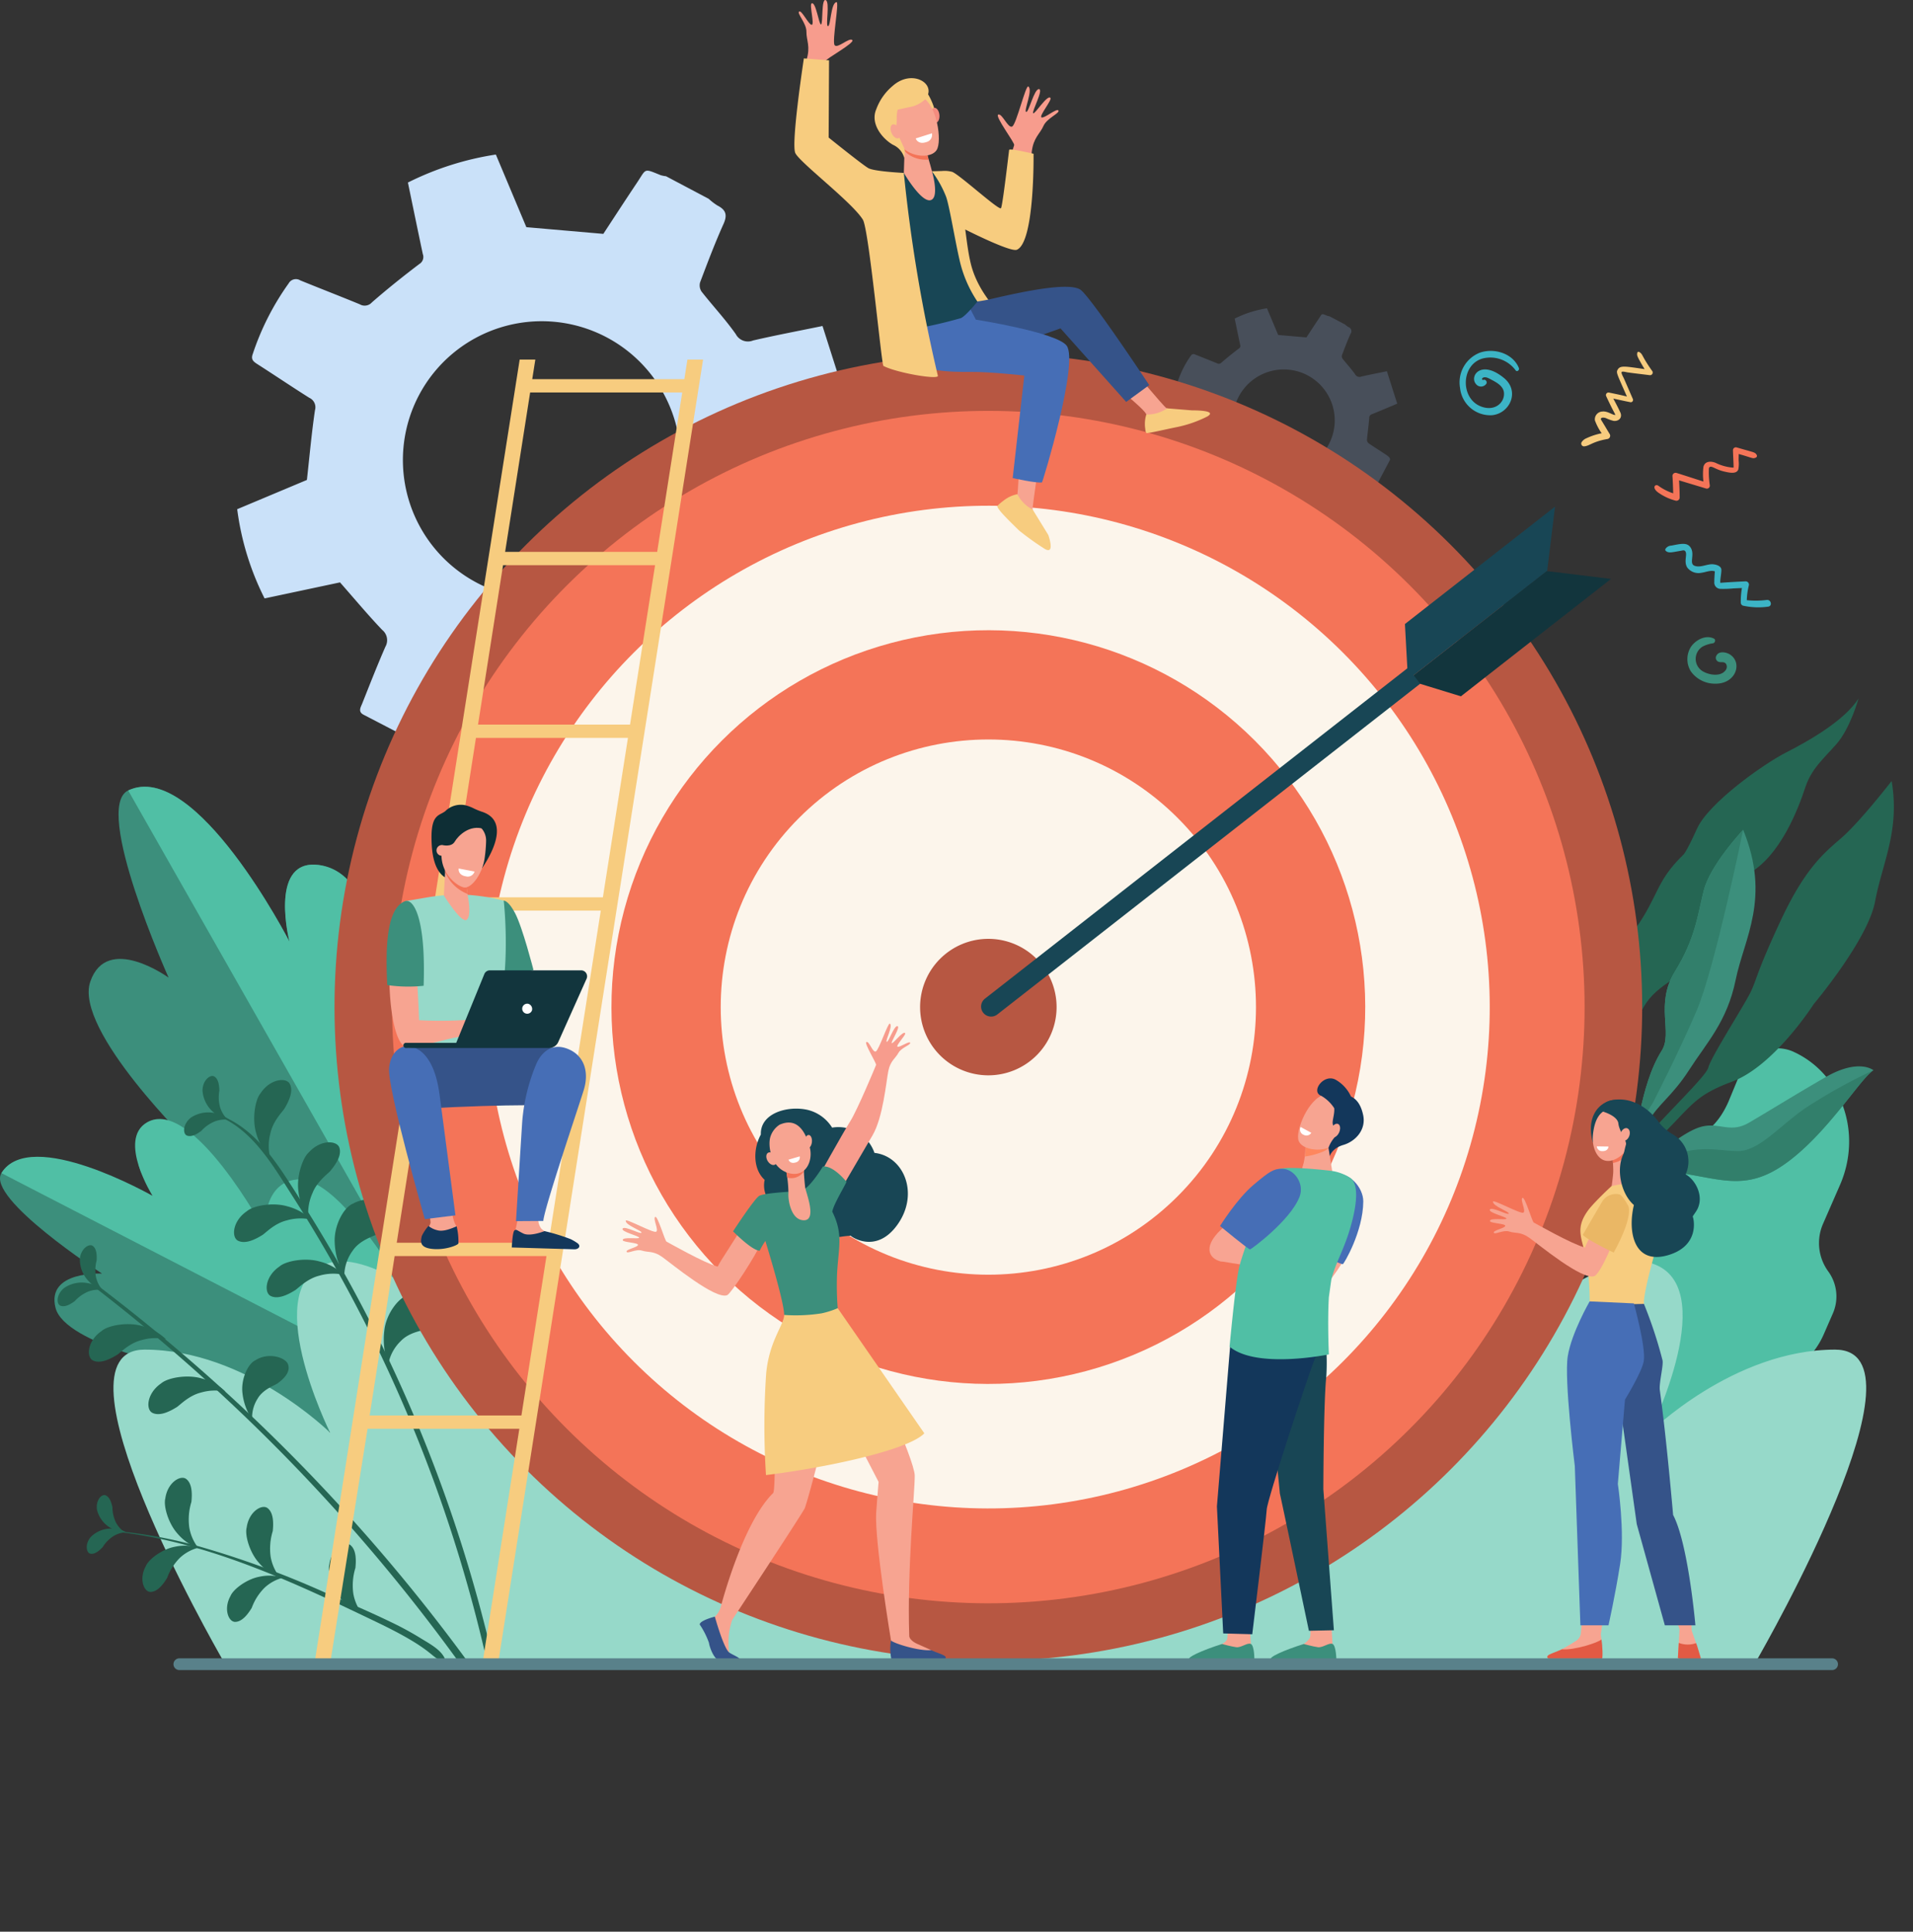 <svg xmlns="http://www.w3.org/2000/svg" width="371.347" height="374.998" viewBox="0 0 371.347 374.998">
  <rect x="0" y="0" width="371.347" height="374.998" fill="#333333" stroke="none"/>
  <g id="Group_166" data-name="Group 166" transform="translate(-2695.269 -142)">
    <path id="Path_206" data-name="Path 206" d="M3061.316,384.231c-2.752-1.831-5.569-3.565-8.283-5.449a2.393,2.393,0,0,1-.886-1.822c.33-3.814.879-7.61,1.182-11.426a2.024,2.024,0,0,1,1.4-2.117c3.741-1.492,7.442-3.084,11.155-4.643.6-.253,1.2-.527,2.234-.986l-5.455-17.127c-4.788.984-9.155,1.808-13.481,2.81a2.655,2.655,0,0,1-3.352-1.228c-2.029-2.881-4.459-5.477-6.642-8.255a2.17,2.17,0,0,1-.293-1.79c1.446-3.821,2.889-7.652,4.564-11.375.8-1.787.391-2.743-1.211-3.561a11.157,11.157,0,0,1-1.672-1.286l-8.294-4.388a5.666,5.666,0,0,1-1.037-.208c-3.371-1.352-2.723-1.329-4.613,1.49-2.3,3.434-4.548,6.907-6.518,9.907l-14.941-1.3-5.921-14.1a57.406,57.406,0,0,0-17.072,5.434c.977,4.708,1.918,9.3,2.892,13.886a1.588,1.588,0,0,1-.676,1.932c-3.146,2.386-6.236,4.857-9.21,7.452a1.868,1.868,0,0,1-2.34.372c-3.835-1.582-7.706-3.075-11.547-4.642a1.609,1.609,0,0,0-2.269.579,51.2,51.2,0,0,0-6.992,13.778c-.343.969.125,1.385.858,1.855,3.393,2.173,6.734,4.429,10.142,6.578a2.018,2.018,0,0,1,1.1,2.421c-.646,4.37-1.037,8.777-1.565,13.524l-13.532,5.681a53.5,53.5,0,0,0,5.318,17.319L2969,390.435c2.846,3.236,5.413,6.313,8.17,9.21a2.567,2.567,0,0,1,.635,3.29c-1.587,3.637-3.032,7.336-4.5,11.024-.29.729-.863,1.579.276,2.171q6.949,3.61,13.9,7.222c.985.511,1.6.177,2.19-.752,2.187-3.454,4.526-6.814,6.653-10.3.821-1.346,1.713-1.4,3.106-1.226a93.982,93.982,0,0,0,10.367.867,2.257,2.257,0,0,1,2.553,1.732c1.646,4.251,3.46,8.438,5.172,12.561,3.7-.026,13.745-3.249,17.359-5.528-.981-4.53-1.925-9.122-3-13.684a1.946,1.946,0,0,1,.937-2.328c2.806-2.238,5.454-4.674,8.238-6.942a2.37,2.37,0,0,1,1.962-.389c3.423,1.314,6.8,2.747,10.178,4.18,1.888.8,2.647,1.132,3.366.642l7.787-14.718C3064.364,386.27,3063.542,385.712,3061.316,384.231Zm-29.339-4.946a26.949,26.949,0,0,1-36.423,11.217h0a26.948,26.948,0,0,1-11.217-36.423h0a26.948,26.948,0,0,1,36.422-11.217h0a26.949,26.949,0,0,1,11.218,36.423Z" transform="translate(-207.729 -135.375)" fill="#cae1f9"/>
    <path id="Path_207" data-name="Path 207" d="M3990.492,500.078c-1.01-.672-2.044-1.309-3.041-2a.879.879,0,0,1-.325-.669c.121-1.4.322-2.794.434-4.194a.743.743,0,0,1,.513-.777c1.373-.547,2.732-1.132,4.1-1.7.221-.093.439-.193.82-.362l-2-6.287c-1.758.361-3.361.664-4.949,1.031a.974.974,0,0,1-1.23-.451c-.745-1.058-1.637-2.011-2.438-3.03a.8.8,0,0,1-.108-.657c.531-1.4,1.061-2.809,1.676-4.176a.846.846,0,0,0-.445-1.307,4.083,4.083,0,0,1-.614-.472l-3.045-1.611a2.077,2.077,0,0,1-.381-.076c-1.237-.5-1-.488-1.693.547-.845,1.261-1.669,2.535-2.393,3.637l-5.484-.476-2.174-5.177a21.074,21.074,0,0,0-6.267,1.995c.359,1.728.7,3.414,1.062,5.1a.583.583,0,0,1-.248.709c-1.155.876-2.289,1.783-3.381,2.735a.686.686,0,0,1-.859.137c-1.408-.581-2.829-1.129-4.239-1.7a.591.591,0,0,0-.833.213,18.8,18.8,0,0,0-2.567,5.058c-.126.356.046.508.315.681,1.246.8,2.472,1.626,3.723,2.415a.74.74,0,0,1,.4.889c-.237,1.6-.381,3.222-.574,4.965l-4.967,2.085a19.641,19.641,0,0,0,1.952,6.358l5.376-1.143c1.045,1.188,1.987,2.317,3,3.381a.943.943,0,0,1,.233,1.208c-.583,1.335-1.113,2.693-1.651,4.047-.106.268-.317.58.1.8q2.551,1.325,5.1,2.651c.362.188.588.065.8-.276.8-1.268,1.661-2.5,2.442-3.782.3-.494.629-.515,1.14-.45a34.463,34.463,0,0,0,3.806.318.828.828,0,0,1,.937.636c.6,1.561,1.27,3.1,1.9,4.611a18.831,18.831,0,0,0,6.372-2.029c-.36-1.663-.707-3.349-1.1-5.023a.714.714,0,0,1,.344-.855c1.03-.822,2-1.716,3.024-2.548a.869.869,0,0,1,.72-.143c1.257.482,2.5,1.008,3.737,1.534.693.294.971.415,1.235.236l2.859-5.4C3991.611,500.826,3991.309,500.621,3990.492,500.078Zm-10.77-1.816a9.892,9.892,0,0,1-13.37,4.118h0a9.892,9.892,0,0,1-4.118-13.37h0a9.893,9.893,0,0,1,13.37-4.118h0a9.892,9.892,0,0,1,4.117,13.37Z" transform="translate(-1026.503 -270.021)" fill="#9bc1f9" opacity="0.2"/>
    <g id="Group_146" data-name="Group 146" transform="translate(2712.483 294.726)">
      <g id="Group_145" data-name="Group 145" transform="translate(0 0)">
        <path id="Path_208" data-name="Path 208" d="M2866.692,1106.386S2815,1080.9,2806.107,1067.6s4.179-14.047,4.179-14.047-23.069-22.436-19.823-31.881,15.2-.783,15.2-.783-14.833-33.02-7.839-36.339c13.027-6.183,31.3,29.344,31.3,29.344s-3.927-15.433,5.043-14.932c13.529.756,12.97,35.668,12.97,35.668s1.528-13.386,9.682-9.037C2871.446,1033.4,2866.692,1106.386,2866.692,1106.386Z" transform="translate(-2790.15 -983.831)" fill="#3c8f7c"/>
      </g>
      <path id="Path_209" data-name="Path 209" d="M2894.365,1020.2c-6.367-3.533-12.709,6.794-12.709,6.794s.642-27.268-12.887-28.024c-8.97-.5-5.043,14.932-5.043,14.932s-18.275-35.527-31.3-29.344l68.932,121.265C2901.843,1097.349,2906.978,1027.195,2894.365,1020.2Z" transform="translate(-2824.754 -983.83)" fill="#50bfa5"/>
    </g>
    <g id="Group_148" data-name="Group 148" transform="translate(2695.269 359.234)">
      <g id="Group_147" data-name="Group 147" transform="translate(0 3.976)">
        <path id="Path_210" data-name="Path 210" d="M2787.688,1415.7s-42.279,5.251-53.226.571-3.1-10.459-3.1-10.459-23.505-4.62-25.319-11.83,9.03-6.635,9.03-6.635-22.539-14.6-19.525-19.508c5.613-9.15,31.448,5.583,31.448,5.583s-8.721-8.03-2.922-11.363c8.746-5.025,22.583,16.977,22.583,16.977s-.86-5.423,5.993-6.024C2764.944,1371.935,2787.688,1415.7,2787.688,1415.7Z" transform="translate(-2695.269 -1361.315)" fill="#3c8f7c"/>
      </g>
      <path id="Path_211" data-name="Path 211" d="M2754.178,1351.136c-6.853.6-6.271,9.965-6.271,9.965s-14.087-26.081-22.833-21.056c-5.8,3.332,1.062,14.277,1.062,14.277s-23.725-13.568-29.338-4.419l92.27,47.627C2785.931,1392.05,2765.663,1350.128,2754.178,1351.136Z" transform="translate(-2696.521 -1339.402)" fill="#50bfa5"/>
    </g>
    <path id="Path_212" data-name="Path 212" d="M4432.666,1273.879l2.271-5.488a7.752,7.752,0,0,1,10.071-4.305h0c9.576,4.18,13.738,15.814,9.3,25.986l-3.246,7.437a9.337,9.337,0,0,0,.991,9.369,8.247,8.247,0,0,1,.818,8.253l-1.711,3.921a15.591,15.591,0,0,1-9.734,8.685,9.46,9.46,0,0,0-5.877,5.311l-2.423,5.551c-2.679,6.137-9.535,9.068-15.312,6.546l-3.3-1.439c-5.777-2.522-8.289-9.542-5.609-15.679h0c4.332-7.338,3.986-12.815,2.451-16.53a22.222,22.222,0,0,1,.211-17.341l.342-.784a22.066,22.066,0,0,1,13.481-12.2C4428.008,1280.337,4430.735,1278.3,4432.666,1273.879Z" transform="translate(-1401.867 -918.028)" fill="#50bfa5"/>
    <path id="Path_213" data-name="Path 213" d="M2980.578,1569.076c-6.137-7.956-39.789-50.583-61.73-57.686-24.221-7.841-1.393,23.3-1.393,23.3s-42.966-46.983-58.733-42.747c-14.453,3.882,0,33,0,33s-16.279-16.126-36.02-16.126c-19.212,0,13.422,57.192,15.183,60.254Z" transform="translate(-99.372 -1104.814)" fill="#96d9c9"/>
    <g id="Group_149" data-name="Group 149" transform="translate(2992.432 277.602)">
      <path id="Path_214" data-name="Path 214" d="M4451.723,977.69s-6.195,8-9.842,11.135-7.123,6.142-11.773,16.125-4.516,11.127-5.751,13.7-7.723,12.641-8.213,14.649-11.084,11.632-14.362,16.527-8.658,11.724-9.363,15.674l.957-.019a43.122,43.122,0,0,1,11.258-16.67c8.4-7.74,7.912-9.685,16.126-12.755S4436.6,1021,4436.6,1021s10.535-12.494,11.912-19.942S4453.36,987.411,4451.723,977.69Z" transform="translate(-4381.683 -961.68)" fill="#256653"/>
      <path id="Path_215" data-name="Path 215" d="M4438.161,889.443s-1.607,5.826-4.317,8.878-4.837,4.795-6.061,8.495-4.681,13.168-11.078,16.7-10.386,17.626-15.416,21-6.276,6.353-7.252,13.922-.834,18.406-9.787,30.427l-.546-3.635s6.738-10.035,7.226-16.715-.769-17.237,1.605-21.608-2.2-6.4,2.323-12.79,3.914-9.123,9.262-14.318c0,0,.469-.192,2.7-5.119s12.761-12.463,17.35-14.8S4435.494,893.64,4438.161,889.443Z" transform="translate(-4374.549 -889.443)" fill="#256653"/>
      <path id="Path_216" data-name="Path 216" d="M4415.274,1029.92s-6.423,6.8-7.666,11.844-1.652,9.293-5.588,15.684-.342,11.847-2.562,15.365-3.377,8.026-4.135,11.472-8.706,13.586-10.852,19.157-1.119,5.83-1.119,5.83,2.647-7.4,4.452-9.629,7.53-10.035,9.177-13.187,4.5-4.758,7.843-9.966,7.34-9.321,8.994-17.431S4420.693,1043.2,4415.274,1029.92Z" transform="translate(-4374.06 -1004.434)" fill="#3c8f7c"/>
      <path id="Path_217" data-name="Path 217" d="M4404.858,1311.936s4.464-9.484,13.729-8.38,14.157,4.124,22.234-1.685,14.476-16.52,16.978-18.038c0,0-2.823-2.4-9.312,1.349s-11.114,6.654-14.875,8.838-5.828-.291-9.53.865c-3.1.968-7.712,4.78-9.832,6.846a11.255,11.255,0,0,1-2.292,1.73c-.76.432-1.67.967-2.27,1.377-1.2.82-5.537,6.971-5.537,6.971Z" transform="translate(-4391.287 -1211.665)" fill="#3c8f7c"/>
      <path id="Path_218" data-name="Path 218" d="M4344.037,1178.973s6.022-11.467,5.279-17.937-6.391-12.443-5.25-16.133,7.786-12.836,6.047-21.2c0,0-2.894,6.427-4.552,7.621s-12.053,5.146-12.315,13.5,8.043,12.248,9.649,15.1,4.513,3.523,4.168,5.089a61.921,61.921,0,0,1-3.367,12.758Z" transform="translate(-4333.24 -1081.203)" fill="#3c8f7c"/>
      <path id="Path_219" data-name="Path 219" d="M4390.241,1094.844l7.468-11.844s5.038-9.751,8.57-18.039,9-35.041,9-35.041-6.423,6.8-7.666,11.844-1.652,9.293-5.588,15.684-.342,11.847-2.562,15.365-3.376,8.026-4.135,11.472-8.706,13.586-10.853,19.157c-1.176,3.052-1.4,4.508-1.36,5.2C4383.568,1103.441,4390.241,1094.844,4390.241,1094.844Z" transform="translate(-4374.063 -1004.434)" fill="#327f6b"/>
      <path id="Path_220" data-name="Path 220" d="M4431.281,1302.928c-4.175-.131-7.68-1.233-13.236,1.192a40.691,40.691,0,0,0-9.218,5.541s-3.014,3.31-4.36,5.111c-.2.277-.315.443-.315.443l.706.127s4.464-9.484,13.729-8.38,14.157,4.124,22.234-1.685,14.476-16.519,16.978-18.038a104.9,104.9,0,0,0-13.3,7.4C4439.222,1298.337,4435.456,1303.059,4431.281,1302.928Z" transform="translate(-4391.287 -1215.07)" fill="#327f6b"/>
      <path id="Path_221" data-name="Path 221" d="M4345.561,1131.324c-1.658,1.194-12.053,5.146-12.315,13.5s8.043,12.248,9.649,15.1,4.513,3.523,4.168,5.089a61.942,61.942,0,0,1-3.367,12.758l.149.528a73.559,73.559,0,0,0,3.211-7.736c1.3-4.027,1.032-5.882.485-9.517s-7.174-12.319-8.4-16.361,6.178-8.6,8.183-11.163,2.79-9.813,2.79-9.813S4347.219,1130.13,4345.561,1131.324Z" transform="translate(-4333.24 -1081.203)" fill="#327f6b"/>
    </g>
    <path id="Path_222" data-name="Path 222" d="M3788.562,1569.076c6.137-7.956,39.788-50.583,61.73-57.686,24.22-7.841,1.393,23.3,1.393,23.3s42.966-46.983,58.733-42.747c14.453,3.882,0,33,0,33s16.278-16.126,36.019-16.126c19.213,0-13.422,57.192-15.183,60.254Z" transform="translate(-894.946 -1104.814)" fill="#96d9c9"/>
    <g id="Group_153" data-name="Group 153" transform="translate(2706.457 350.878)">
      <g id="Group_150" data-name="Group 150" transform="translate(6.885 40.313)">
        <path id="Path_223" data-name="Path 223" d="M2867.188,1588.376a353.818,353.818,0,0,0-71.824-72.774c-.283-.214-.665.279-.38.5a353.441,353.441,0,0,1,70.713,72.675Z" transform="translate(-2794.882 -1515.549)" fill="#256653"/>
      </g>
      <path id="Path_224" data-name="Path 224" d="M2859.609,1620.886c.656-.465,2.354-2.229,4.621-2.782a9.634,9.634,0,0,1,4.768-.18,10.394,10.394,0,0,0-4.667-2.576c-2.767-.808-6.568-.129-7.811.968-2.82,1.908-3.046,5.15-1.648,5.751C2856.26,1622.707,2858.116,1621.824,2859.609,1620.886Z" transform="translate(-2836.418 -1556.639)" fill="#256653"/>
      <path id="Path_225" data-name="Path 225" d="M2795.947,1564.8c.656-.465,2.354-2.229,4.621-2.782a9.627,9.627,0,0,1,4.767-.179,10.394,10.394,0,0,0-4.667-2.576c-2.767-.808-6.568-.129-7.811.968-2.82,1.908-3.045,5.15-1.648,5.751C2792.6,1566.621,2794.453,1565.738,2795.947,1564.8Z" transform="translate(-2784.306 -1510.729)" fill="#256653"/>
      <path id="Path_226" data-name="Path 226" d="M2961.214,1598.385c-.615.383-2.8,1.153-3.8,2.9a6.785,6.785,0,0,0-1.068,4.066,11.245,11.245,0,0,1-1.878-5.081c-.35-2.724,1.07-5.752,2.465-6.392,2.545-1.685,6.03-.585,6.412.868C2963.764,1596.206,2962.485,1597.464,2961.214,1598.385Z" transform="translate(-2918.584 -1538.658)" fill="#256653"/>
      <g id="Group_152" data-name="Group 152" transform="translate(24.552)">
        <g id="Group_151" data-name="Group 151" transform="translate(6.176 7.397)">
          <path id="Path_227" data-name="Path 227" d="M2941.2,1350.082a283.119,283.119,0,0,1,37.692,90.23l1.2-.323a284.934,284.934,0,0,0-37.547-89.469c-4.073-6.365-8.471-13.916-16.1-16.4-.147-.048-.2.176-.062.229C2933.352,1336.975,2937.387,1344.13,2941.2,1350.082Z" transform="translate(-2926.305 -1334.115)" fill="#256653"/>
        </g>
        <path id="Path_228" data-name="Path 228" d="M2973.134,1303.3c-.452.664-2.182,2.4-2.69,4.675a9.626,9.626,0,0,0-.085,4.77,10.393,10.393,0,0,1-2.668-4.616c-.862-2.75-.258-6.564.814-7.828,1.853-2.857,5.089-3.146,5.717-1.761C2974.889,1299.914,2974.043,1301.786,2973.134,1303.3Z" transform="translate(-2953.671 -1296.937)" fill="#256653"/>
        <path id="Path_229" data-name="Path 229" d="M2951.247,1436.714c.656-.465,2.355-2.229,4.622-2.782a9.628,9.628,0,0,1,4.767-.18,10.389,10.389,0,0,0-4.667-2.576c-2.766-.808-6.568-.129-7.811.968-2.82,1.908-3.045,5.15-1.648,5.751C2947.9,1438.535,2949.754,1437.653,2951.247,1436.714Z" transform="translate(-2935.983 -1405.881)" fill="#256653"/>
        <path id="Path_230" data-name="Path 230" d="M2986.181,1495.836c.656-.465,2.354-2.229,4.622-2.782a9.627,9.627,0,0,1,4.767-.179,10.389,10.389,0,0,0-4.667-2.577c-2.767-.808-6.568-.129-7.811.968-2.82,1.908-3.045,5.15-1.648,5.751C2982.833,1497.657,2984.688,1496.774,2986.181,1495.836Z" transform="translate(-2964.58 -1454.276)" fill="#256653"/>
        <path id="Path_231" data-name="Path 231" d="M3020.356,1369.958c-.551.585-2.532,2.024-3.393,4.193a9.63,9.63,0,0,0-.837,4.7,10.4,10.4,0,0,1-1.906-4.979c-.418-2.851.78-6.523,2.038-7.6,2.28-2.529,5.521-2.305,5.924-.838C3022.622,1366.893,3021.491,1368.608,3020.356,1369.958Z" transform="translate(-2992.024 -1351.46)" fill="#256653"/>
        <path id="Path_232" data-name="Path 232" d="M3061.752,1432.172c-.785.416-3.524,1.17-4.9,3.221a8.319,8.319,0,0,0-1.655,4.882,13.788,13.788,0,0,1-1.862-6.376c-.194-3.362,1.8-6.945,3.562-7.608,3.258-1.843,7.427-.2,7.77,1.611C3065.059,1429.725,3063.386,1431.154,3061.752,1432.172Z" transform="translate(-3024.101 -1401.51)" fill="#256653"/>
        <path id="Path_233" data-name="Path 233" d="M3114.374,1532.422c-.844.278-3.671.561-5.375,2.35a8.322,8.322,0,0,0-2.452,4.535,13.786,13.786,0,0,1-.763-6.6c.374-3.347,2.945-6.543,4.791-6.9,3.522-1.268,7.355,1.053,7.388,2.895C3118.044,1530.566,3116.156,1531.693,3114.374,1532.422Z" transform="translate(-3066.913 -1483.337)" fill="#256653"/>
        <path id="Path_234" data-name="Path 234" d="M2895.587,1335.974a7.4,7.4,0,0,1,2.612-1.848,5.717,5.717,0,0,1,2.812-.315,6.167,6.167,0,0,0-2.874-1.32,6.044,6.044,0,0,0-4.578.914c-1.584,1.252-1.577,3.18-.723,3.474C2893.686,1337.2,2894.744,1336.594,2895.587,1335.974Z" transform="translate(-2892.263 -1325.299)" fill="#256653"/>
        <path id="Path_235" data-name="Path 235" d="M2915.156,1296.189a7.41,7.41,0,0,0,.131,3.2,5.71,5.71,0,0,0,1.468,2.42,6.166,6.166,0,0,1-2.8-1.471,6.045,6.045,0,0,1-2.071-4.184c.025-2.02,1.556-3.189,2.31-2.694C2914.965,1293.936,2915.134,1295.143,2915.156,1296.189Z" transform="translate(-2908.313 -1293.344)" fill="#256653"/>
      </g>
      <path id="Path_236" data-name="Path 236" d="M2760.257,1518.049a7.411,7.411,0,0,1,2.612-1.848,5.711,5.711,0,0,1,2.812-.315,6.161,6.161,0,0,0-2.874-1.32,6.045,6.045,0,0,0-4.578.914c-1.584,1.252-1.576,3.18-.723,3.474C2758.356,1519.273,2759.415,1518.669,2760.257,1518.049Z" transform="translate(-2756.934 -1474.342)" fill="#256653"/>
      <path id="Path_237" data-name="Path 237" d="M2783.785,1477.42a7.405,7.405,0,0,0-.131,3.2,5.72,5.72,0,0,0,1.264,2.532,6.165,6.165,0,0,1-2.669-1.695,6.043,6.043,0,0,1-1.721-4.34c.19-2.011,1.813-3.052,2.523-2.5C2783.778,1475.159,2783.848,1476.376,2783.785,1477.42Z" transform="translate(-2776.215 -1441.61)" fill="#256653"/>
    </g>
    <g id="Group_154" data-name="Group 154" transform="translate(2717.738 439.214)">
      <path id="Path_238" data-name="Path 238" d="M2819.181,1780.4c17.926,1.965,34.621,9.878,50.692,17.594,10.838,5.2,10.291,6.685,12.5,7.46a.444.444,0,0,0,.542-.607c-.849-1.682-3.076-2.82-4.625-3.787a60.1,60.1,0,0,0-5.6-3.05c-4.091-1.986-8.288-3.774-12.458-5.585a180.656,180.656,0,0,0-26.065-9.5,91.6,91.6,0,0,0-14.972-2.67.073.073,0,0,0-.012.146Z" transform="translate(-2819.116 -1780.253)" fill="#256653"/>
    </g>
    <path id="Path_239" data-name="Path 239" d="M2876.824,1728.02a11.569,11.569,0,0,0-.41,4.98,8.926,8.926,0,0,0,1.81,4.032,9.627,9.627,0,0,1-4.057-2.816c-1.807-1.965-2.806-5.4-2.406-6.882.426-3.125,3.024-4.645,4.1-3.732C2876.96,1724.492,2876.99,1726.395,2876.824,1728.02Z" transform="translate(-144.4 -1294.45)" fill="#256653"/>
    <path id="Path_240" data-name="Path 240" d="M2963.87,1759.187a11.563,11.563,0,0,0-.41,4.98,8.928,8.928,0,0,0,1.81,4.032,9.629,9.629,0,0,1-4.057-2.816c-1.808-1.965-2.807-5.4-2.406-6.882.426-3.125,3.024-4.645,4.1-3.732C2964.005,1755.658,2964.035,1757.561,2963.87,1759.187Z" transform="translate(-215.654 -1319.962)" fill="#256653"/>
    <path id="Path_241" data-name="Path 241" d="M3052.314,1798.61a11.569,11.569,0,0,0-.41,4.98,8.926,8.926,0,0,0,1.81,4.032,9.632,9.632,0,0,1-4.057-2.816c-1.808-1.965-2.807-5.4-2.406-6.882.425-3.125,3.024-4.645,4.1-3.731C3052.45,1795.082,3052.48,1796.985,3052.314,1798.61Z" transform="translate(-288.053 -1352.234)" fill="#256653"/>
    <path id="Path_242" data-name="Path 242" d="M2852.438,1802.151a10.691,10.691,0,0,1,2.477-3.9,8.241,8.241,0,0,1,3.584-1.961,8.9,8.9,0,0,0-4.562-.189c-2.429.439-5.082,2.413-5.615,3.729-1.431,2.541-.364,5.111.937,5.037C2850.568,1804.827,2851.652,1803.442,2852.438,1802.151Z" transform="translate(-124.728 -1353.827)" fill="#256653"/>
    <path id="Path_243" data-name="Path 243" d="M2942.978,1834.2a10.688,10.688,0,0,1,2.477-3.9,8.246,8.246,0,0,1,3.584-1.961,8.9,8.9,0,0,0-4.562-.189c-2.428.439-5.082,2.413-5.614,3.729-1.431,2.541-.364,5.11.937,5.037C2941.109,1836.874,2942.192,1835.489,2942.978,1834.2Z" transform="translate(-198.842 -1380.06)" fill="#256653"/>
    <path id="Path_244" data-name="Path 244" d="M2791.179,1781.216a6.857,6.857,0,0,1,2.07-2.121,5.294,5.294,0,0,1,2.51-.758,5.716,5.716,0,0,0-2.84-.721,5.6,5.6,0,0,0-4.018,1.6c-1.234,1.406-.9,3.161-.077,3.286C2789.651,1782.649,2790.515,1781.922,2791.179,1781.216Z" transform="translate(-75.979 -1338.876)" fill="#256653"/>
    <path id="Path_245" data-name="Path 245" d="M2801.864,1744.187a6.857,6.857,0,0,0,.655,2.891,5.291,5.291,0,0,0,1.742,1.959,5.718,5.718,0,0,1-2.8-.871,5.6,5.6,0,0,1-2.587-3.465c-.316-1.844.884-3.167,1.653-2.841C2801.312,1742.167,2801.668,1743.238,2801.864,1744.187Z" transform="translate(-84.768 -1309.57)" fill="#256653"/>
    <circle id="Ellipse_6" data-name="Ellipse 6" cx="126.92" cy="126.92" r="126.92" transform="translate(2707.633 337.507) rotate(-45)" fill="#b75742"/>
    <circle id="Ellipse_7" data-name="Ellipse 7" cx="115.74" cy="115.74" r="115.74" transform="translate(2723.443 337.507) rotate(-45)" fill="#f47458"/>
    <circle id="Ellipse_8" data-name="Ellipse 8" cx="97.327" cy="97.327" r="97.327" transform="translate(2749.483 337.507) rotate(-45)" fill="#fcf5eb"/>
    <circle id="Ellipse_9" data-name="Ellipse 9" cx="73.16" cy="73.16" r="73.16" transform="translate(2783.661 337.507) rotate(-45)" fill="#f47458"/>
    <circle id="Ellipse_10" data-name="Ellipse 10" cx="51.952" cy="51.952" r="51.952" transform="translate(2813.654 337.507) rotate(-45)" fill="#fcf5eb"/>
    <path id="Path_246" data-name="Path 246" d="M3706.252,1159.866A13.248,13.248,0,1,1,3693,1146.618,13.248,13.248,0,0,1,3706.252,1159.866Z" transform="translate(-805.88 -822.359)" fill="#b75742"/>
    <g id="Group_155" data-name="Group 155" transform="translate(2885.717 240.353)">
      <path id="Path_247" data-name="Path 247" d="M4194.751,715.519l-.47-8.607,29.137-22.79-1.524,12.462-28.554,22.334Z" transform="translate(-4112.006 -684.123)" fill="#184655"/>
      <path id="Path_248" data-name="Path 248" d="M4196.569,774.871l8.24,2.53,29.137-22.79-12.462-1.523-28.554,22.334Z" transform="translate(-4111.67 -740.576)" fill="#12353d"/>
      <path id="Path_249" data-name="Path 249" d="M3745.434,923.658h0a1.948,1.948,0,0,0,2.734.334l82.089-64.207-2.4-3.068-82.089,64.207A1.947,1.947,0,0,0,3745.434,923.658Z" transform="translate(-3745.021 -825.406)" fill="#184655"/>
    </g>
    <path id="Path_250" data-name="Path 250" d="M4422.429,1350.372c0,.823.308,1.49.686,1.49s.688-.667.688-1.49-.308-1.49-.687-1.49S4422.429,1349.549,4422.429,1350.372Z" transform="translate(-1413.816 -987.928)" fill="#f7a491"/>
    <path id="Path_251" data-name="Path 251" d="M4360.417,1864.59a42.419,42.419,0,0,0,.216-5.527h4.492c-.468,3.219-.833,5.725-.833,5.725l.111,1.018,0,3.005h-9.827a44.281,44.281,0,0,0,5-2.781A2.011,2.011,0,0,0,4360.417,1864.59Z" transform="translate(-1358.277 -1405.551)" fill="#f7a491"/>
    <path id="Path_252" data-name="Path 252" d="M4486.458,1868.479l-1.306-3.742h3.42c.178,2.4.245,4.023.245,4.023l.869,2.461.883,2.924s-2.908.75-4.434-.093l.169-2.911Z" transform="translate(-1465.16 -1410.196)" fill="#f7a491"/>
    <path id="Path_253" data-name="Path 253" d="M4387.781,1408.569c1.186-1.621,6.079-6.317,6.622-6.307,1.584.028,6.786.03,7.8.546l-.049,8.939c-.165.75-3.755,12.438-3.547,15l-.024.024a7.2,7.2,0,0,1-10.508-.506h0a58.974,58.974,0,0,0-.412-6.78C4387,1414.416,4384.835,1412.6,4387.781,1408.569Z" transform="translate(-1384.22 -1031.623)" fill="#f7cc7f"/>
    <path id="Path_254" data-name="Path 254" d="M4423.38,1369.184a26.233,26.233,0,0,0,.16,4.548c.3,1.251.691,1.345-1.852,1.725-1,.149-1.962.373-1.962.373s.261-1.836.3-2.611c.065-1.277-.294-5.219-.294-5.219Z" transform="translate(-1411.603 -1003.577)" fill="#f7a491"/>
    <path id="Path_255" data-name="Path 255" d="M4421.473,1370.825a4.559,4.559,0,0,1-1.462.519c-.087-1.557-.25-3.344-.25-3.344l3.48,1.129A4.561,4.561,0,0,1,4421.473,1370.825Z" transform="translate(-1411.632 -1003.577)" fill="#f47458"/>
    <path id="Path_256" data-name="Path 256" d="M4490.735,1899.97a4.87,4.87,0,0,0,3.368.047l.193.52.741,2.468s-2.945.731-4.471-.112Z" transform="translate(-1469.591 -1439.037)" fill="#e25a44"/>
    <path id="Path_257" data-name="Path 257" d="M4361.428,1899.956h-10.215c-.378-.034-.47-.343-.339-.533.27-.392,1.461-.679,2.8-1.3,2.35.248,7.281-1.375,7.651-1.92C4361.54,1897.291,4361.638,1899.91,4361.428,1899.956Z" transform="translate(-1355.196 -1435.95)" fill="#e25a44"/>
    <path id="Path_258" data-name="Path 258" d="M4413.572,1537.381l5.987,42.592,5.452,19.639h5.932s-1.377-15.822-4.328-21.427c0,0-1.289-15.019-2.578-24.2-.192-1.373.762-4.937.513-5.858a85,85,0,0,0-3.6-10.912Z" transform="translate(-1406.566 -1142.089)" fill="#355389"/>
    <path id="Path_259" data-name="Path 259" d="M4383.168,1553.623l-1.386,16.361s1.417,9.35.444,15.555-2.261,11.9-2.261,11.9h-5.452l-1.083-30.9s-2.1-16.788-1.37-21.341,4.255-10.644,4.255-10.644l8.577.392s2.326,8.334,1.933,11.131C4386.535,1548.154,4383.168,1553.623,4383.168,1553.623Z" transform="translate(-1372.461 -1139.915)" fill="#466eb6"/>
    <path id="Path_260" data-name="Path 260" d="M4424.047,1348.685c6.482-1.946,4.746-7.66,4.71-7.443.019-.176.63-.9.932-1.511,1.259-2.562-.4-5.648-2.3-6.715a6.058,6.058,0,0,0-2.366-7.686,9.534,9.534,0,0,1-3.018-2.674c-1.8-2.4-5.069-4.816-9-4.027-3.891,1,1.319,3.25.8,6.993-.261,1.9.49,1.626,1.663,3.151-1.688,2.966-.712,7.945,1.875,10.2C4416.07,1344.321,4417.432,1350.67,4424.047,1348.685Z" transform="translate(-1404.906 -963.039)" fill="#184655"/>
    <path id="Path_261" data-name="Path 261" d="M4407.72,1322.984c.766,3.158-3.379,5.451-6.661,5.535-2.133.054-3.113-.165-3.458-2.412-.56-3.646.943-5.868,3.047-6.788C4403.364,1318.132,4407.088,1320.379,4407.72,1322.984Z" transform="translate(-1393.396 -963.462)" fill="#184655"/>
    <path id="Path_262" data-name="Path 262" d="M4404.5,1328.634a4.311,4.311,0,0,1,2.212,1.942c.77,1.457.387,6.122-2.813,7.661s-4.67-1.955-4.438-4.533S4400.615,1327.753,4404.5,1328.634Z" transform="translate(-1394.991 -971.236)" fill="#f7a491"/>
    <path id="Path_263" data-name="Path 263" d="M4406.078,1368.707l-2.271-.035a1,1,0,0,0,1.037.924C4406.061,1369.65,4406.078,1368.707,4406.078,1368.707Z" transform="translate(-1398.573 -1004.128)" fill="#fff"/>
    <path id="Path_264" data-name="Path 264" d="M4416.559,1331.605c.474-2.411.289-4.238-1.424-5.121s-3.177-1.757-4.709-.171l-.347.2s2.892.8,3.053,2.336,1.7,3.362,1.463,4.117-.51,2.259-.51,2.259l.633-.521A4.26,4.26,0,0,0,4416.559,1331.605Z" transform="translate(-1403.706 -968.734)" fill="#184655"/>
    <path id="Path_265" data-name="Path 265" d="M4428.891,1350.064c-.238.666-.058,1.334.4,1.493s1.029-.252,1.269-.918.058-1.334-.4-1.493S4429.131,1349.4,4428.891,1350.064Z" transform="translate(-1419.02 -988.115)" fill="#f7a491"/>
    <path id="Path_266" data-name="Path 266" d="M3042.655,734.337h29.463l-7.031,44.734h3.039l39.659-252.3h-3.039l-.6,3.8h-29.524l.6-3.8h-3.04l-39.7,252.3h3.039Zm50.545-134.12-4.864,30.944h-29.494l4.854-30.944Zm-29.1-2.586,4.855-30.944h29.513l-4.864,30.944Zm23.827,36.116-4.865,30.944h-29.484l4.854-30.944Zm-5.271,33.53-4.864,30.944h-29.474l4.855-30.944Zm21.082-134.12-4.864,30.944h-29.514l4.854-30.944Zm-60.68,198.594,4.854-30.944h29.473l-4.864,30.944Z" transform="translate(-276.036 -314.964)" fill="#f7cc7f"/>
    <g id="Group_157" data-name="Group 157" transform="translate(2849.469 142)">
      <path id="Path_267" data-name="Path 267" d="M3766.046,245.9c-.032.113-.277.89-.653,2.046l3.941.795c.042-.645.081-1.183.127-1.574.325-2.733,1.608-3.475,2.27-4.993s3.225-2.48,2.908-3-2.7,1.57-3.278,1.347,2.043-3.36,1.729-3.778c-.58-.77-3.067,3.289-3.359,2.954s2.072-4.62,1.125-4.673-2,4.636-2.492,4.43,1.376-4.322.424-4.936c-.509-.328-2.314,7.324-3.12,7.765s-1.939-2.575-2.708-2.319S3766.179,245.425,3766.046,245.9Z" transform="translate(-3723.376 -217.726)" fill="#f79c8d"/>
      <path id="Path_268" data-name="Path 268" d="M3555.01,153.905c-.018.116-.115.925-.249,2.133l-3.917-.9c.228-.6.414-1.111.533-1.487.832-2.624-.032-3.829-.008-5.485s-1.914-3.59-1.414-3.928,1.816,2.546,2.431,2.579-.475-3.9-.016-4.154c.845-.462,1.437,4.261,1.841,4.076s.019-5.063.9-4.721-.095,5.046.443,5.063.529-4.505,1.65-4.672c.6-.089-.912,7.627-.361,8.361s2.829-1.546,3.424-1S3555.083,153.419,3555.01,153.905Z" transform="translate(-3549.028 -142)" fill="#f79c8d"/>
      <path id="Path_269" data-name="Path 269" d="M3711.893,302.8s-4.695-1.124-4.74-.747c-.986,8.258-1.429,11.245-1.6,11.331-.569.292-8.111-6.6-9.456-7.071a5.613,5.613,0,0,0-2.014-.167c-1.6.047-1.915.053-1.915.053l-.059,0,.008,1.5c1.8,1.622,5.928,26.183,6.276,26.167.388-.018,8.543,2.034,8.4,1.347-.023-.112-5.528-4.617-7.09-11.119-.524-2.182-.783-4.533-1.067-6.59,1.812.909,8.889,4.391,10.01,3.931C3712.139,320.009,3711.893,302.8,3711.893,302.8Z" transform="translate(-3665.464 -272.949)" fill="#f7cc7f"/>
      <path id="Path_270" data-name="Path 270" d="M3878.549,534.923s7.587,5.943,7.841,7c.365,1.518,7.312-.478,5.637-.786-.385-.071-1.619-.384-1.72-.438-.542-.29-7.294-8.425-7.294-8.425Z" transform="translate(-3818.076 -461.467)" fill="#f7a491"/>
      <path id="Path_271" data-name="Path 271" d="M3929.429,579.346l-4.844-.394a6.866,6.866,0,0,1-4.046,1.2,6.2,6.2,0,0,0-.223,2.636c.035.245.076.986.323.969.9-.061,3.28-.654,6-1.2a23.418,23.418,0,0,0,5.76-2.035C3934.5,579.263,3929.429,579.346,3929.429,579.346Z" transform="translate(-3852.221 -499.679)" fill="#f7cc7f"/>
      <path id="Path_272" data-name="Path 272" d="M3682.5,451.743a33.163,33.163,0,0,0,11.7-.5c7.11-1.663,14.973-3.2,17.276-1.862,1.854,1.078,13.434,18.575,13.434,18.575l-4.472,3.263-12.75-14.277s-16.266,6-19.92,5.337C3679.452,460.76,3679.334,454.115,3682.5,451.743Z" transform="translate(-3656.026 -393.195)" fill="#355389"/>
      <path id="Path_273" data-name="Path 273" d="M3784.412,611.6s-.338,9.177-.548,10.731,3.894,6.208,3.37,4.586c-.121-.373-.431-1.607-.432-1.722,0-.615,1.521-11.084,1.521-11.084Z" transform="translate(-3740.563 -526.402)" fill="#f7a491"/>
      <path id="Path_274" data-name="Path 274" d="M3772.265,678.734l-3.03-4.926a6.866,6.866,0,0,1-2.978-2.99,6.2,6.2,0,0,0-2.426,1.056c-.2.147-1.556,1.14-1.462,1.368.348.843,2.2,2.648,4.217,4.619a54.373,54.373,0,0,0,4.976,3.566C3773.675,682.685,3772.265,678.734,3772.265,678.734Z" transform="translate(-3722.971 -574.879)" fill="#f7cc7f"/>
      <path id="Path_275" data-name="Path 275" d="M3693.688,451.163c-1.943-2.591-17.623-5.052-17.623-5.052l-4.372-8.4-9.668,5.962s.966,7.693,1.692,9.749c.967,2.739,7.464,2.879,11.433,2.838,3.651-.038,10.321.707,10.321.707l-2.256,19.9s4.434,1.009,5.68.846C3689.036,477.692,3696.105,454.386,3693.688,451.163Z" transform="translate(-3640.834 -384.06)" fill="#466eb6"/>
      <path id="Path_276" data-name="Path 276" d="M3666.185,325.35l-5.455.3s-.125.038-.163.045c-.444.082-.041,15.978.356,21.916a39.678,39.678,0,0,0,1.2,8.431,88.85,88.85,0,0,0,9.668-2.195c.942-.366,3.223-3.217,3.223-3.217a23.913,23.913,0,0,1-3.5-8.22c-.905-3.924-2.021-10.88-2.66-12.332A20.731,20.731,0,0,0,3666.185,325.35Z" transform="translate(-3639.482 -292.086)" fill="#184655"/>
      <path id="Path_277" data-name="Path 277" d="M3662.5,297.118l-.155,4.816s3.531,6.084,5.344,5.237c1.521-.712.171-5.34.171-5.34s-.263-1.061-.629-2.28a8.82,8.82,0,0,1-.452-2.452C3666.816,295.453,3662.5,297.118,3662.5,297.118Z" transform="translate(-3641.095 -268.366)" fill="#f7a491"/>
      <path id="Path_278" data-name="Path 278" d="M3667.408,297.1c.038-1.646-4.279.019-4.279.019l-.015.471a2.43,2.43,0,0,0,.482.548,5.943,5.943,0,0,0,4.2,1.21A8.289,8.289,0,0,1,3667.408,297.1Z" transform="translate(-3641.726 -268.366)" fill="#f47458"/>
      <g id="Group_156" data-name="Group 156" transform="translate(15.569 15.175)">
        <path id="Path_279" data-name="Path 279" d="M3667.546,239.935a12.57,12.57,0,0,1,1.934,5,11.839,11.839,0,0,1-.35,3.84l-5.774-6.9Z" transform="translate(-3657.493 -237.342)" fill="#f7cc7f"/>
        <path id="Path_280" data-name="Path 280" d="M3692.754,258.74c.082.8-.229,1.486-.694,1.533s-.907-.562-.989-1.362.229-1.486.694-1.533S3692.673,257.94,3692.754,258.74Z" transform="translate(-3680.169 -251.619)" fill="#f48c7f"/>
        <path id="Path_281" data-name="Path 281" d="M3652.843,246.311c-.132-.028-.12,6.617,1.806,8.18s5.278,1.7,6.257.126c1.083-1.742.053-8.744-2.812-10.231S3652.843,246.311,3652.843,246.311Z" transform="translate(-3648.848 -240.679)" fill="#f7a491"/>
        <path id="Path_282" data-name="Path 282" d="M3634.544,227.156a10.678,10.678,0,0,0-3.177,4.523c-1.223,2.818,1.2,5.738,3.239,6.9a3.92,3.92,0,0,1,2.2,2.563l.084-.865a2.152,2.152,0,0,0-.026-.8,3.684,3.684,0,0,0-.289-.7c-.173-.37-.729-1.639-.947-1.974-.573-.883-.686-1.074-.4-1.913.217-.646-.035-2.071.3-3.135l2.74-.591a5.732,5.732,0,0,0,2.58-1.411C3643.336,226.886,3638.422,223.689,3634.544,227.156Z" transform="translate(-3631.037 -225.645)" fill="#f7cc7f"/>
        <path id="Path_283" data-name="Path 283" d="M3649.845,276.05c.338.729.268,1.479-.156,1.676s-1.041-.236-1.378-.965-.267-1.479.156-1.676S3649.508,275.321,3649.845,276.05Z" transform="translate(-3645.002 -266.077)" fill="#f7a491"/>
      </g>
      <path id="Path_284" data-name="Path 284" d="M3566.471,226.733s-5.408-.252-6.8-.883c-.846-.383-7.795-5.982-7.795-5.982l.078-14.992-4.887-.372s-2.534,16.571-1.656,18.385c.906,1.873,11.078,9.584,13.112,12.931,1.172,1.928,3.616,28.146,3.986,28.382,2.632,1.37,10.759,2.738,10.567,1.907A301.388,301.388,0,0,1,3566.471,226.733Z" transform="translate(-3545.222 -193.164)" fill="#f7cc7f"/>
      <path id="Path_285" data-name="Path 285" d="M3675.061,285.646l3.148-1a1.444,1.444,0,0,1-1.065,1.7C3675.472,286.93,3675.061,285.646,3675.061,285.646Z" transform="translate(-3651.506 -258.768)" fill="#fff"/>
    </g>
    <path id="Path_286" data-name="Path 286" d="M4392.314,535.348a.648.648,0,0,0,.4-.941c-.333-.542-.657-1.09-.984-1.636-.721-1.206-.787-1.231-.729-1.368.14-.328.758-.178.981-.1a7.63,7.63,0,0,0,1.471.531c1.024.13,1.768-.652,1.313-1.643-.417-.908-.889-1.8-1.364-2.681,1.1.225,2.189.481,3.288.689a.443.443,0,0,0,.5-.634l-1.724-3.963c-.088-.2-.61-1.1-.43-1.27.162-.154.915.055,1.087.08.954.139,1.292.174,4.406.555a.518.518,0,0,0,.46-.77c-2.175-3.038-1.795-3.315-2.57-3.741a.245.245,0,0,0-.365.2c-.07.457-.054.571.766,2.02q.318.562.663,1.107c-3.772-.534-4.71-.759-5.221.088-.354.588-.183.747,1.785,5.24-1.138-.3-2.287-.52-3.44-.767a.5.5,0,0,0-.571.723c1.509,3.242,1.68,3.266,1.735,3.587,0,.009.2.054-.1.028-.5-.045-1.424-.774-2.383-.663a1.519,1.519,0,0,0-1.457,1.708,10.694,10.694,0,0,0,1.313,2.509,13.064,13.064,0,0,0-2.94.962,2.033,2.033,0,0,0-.951.771.541.541,0,0,0,.447.813C4388.827,536.72,4389.312,535.854,4392.314,535.348Z" transform="translate(-1384.965 -308.129)" fill="#f7cc7f"/>
    <path id="Path_287" data-name="Path 287" d="M4476.25,628.02a16.206,16.206,0,0,1-.183-2.859c0-.188-.028-.539.162-.657.458-.284,1.144.5,2.9.888.764.167,2.328.579,2.664-.447a5.812,5.812,0,0,0,.058-1.735c0-.414.014-.828.02-1.242,2.858.806,2.695.974,3.343.691a.364.364,0,0,0,.155-.489c-.371-.587-.3-.42-3.889-1.473a.565.565,0,0,0-.729.5c0,.56.15,3.1.119,3.413-.029-.02-.166.006-.2,0a9.282,9.282,0,0,1-3.279-.92c-.887-.366-2.092-.373-2.37.762a11.274,11.274,0,0,0,0,2.866c-1.74-.557-3.477-1.126-5.219-1.671a.62.62,0,0,0-.8.555c.078,1.135.116,2.269.146,3.405a10.491,10.491,0,0,1-2.866-1.464c-.646-.466-1.468.439.242,1.5a10.155,10.155,0,0,0,3.073,1.375.624.624,0,0,0,.806-.556c0-1.125-.044-2.252-.114-3.376,1.739.533,3.486,1.048,5.226,1.582A.575.575,0,0,0,4476.25,628.02Z" transform="translate(-1449.083 -391.834)" fill="#f47458"/>
    <path id="Path_288" data-name="Path 288" d="M4491.715,735.345a.622.622,0,0,0,.554.626,13.7,13.7,0,0,0,4.785.163c.835-.142.537-1.385-.279-1.3a16.656,16.656,0,0,1-3.893.046,13.269,13.269,0,0,1,.39-2.839.64.64,0,0,0-.558-.816c-1.031.028-4.934.255-4.968.3a.2.2,0,0,0,0-.1c-.076-.416.229-1.826.2-2.47-.036-.723-1-.986-1.579-1.042-1.181-.114-2.491.739-3.642.28-1.106-.441.138-2.177-.754-3.533-.687-1.046-1.87-.731-3.736-.371a1.4,1.4,0,0,0-1.135.63.318.318,0,0,0,.036.371c.562.522,1.235.287,2.941,0,.217-.036.584-.165.777,0,.644.535-.3,2,.463,3.243a2.75,2.75,0,0,0,2.792,1.021c.791-.1,1.767-.556,2.569-.27-.044.687-.106,1.38-.1,2.065a1.206,1.206,0,0,0,1.146,1.332,20.085,20.085,0,0,0,2.533-.084c.56-.026,1.12-.049,1.68-.08A15.008,15.008,0,0,0,4491.715,735.345Z" transform="translate(-1458.529 -476.367)" fill="#3cb4c5"/>
    <path id="Path_289" data-name="Path 289" d="M4265.707,522.753c-4.463-3.66-6.737-.367-5.453,1.153a1.241,1.241,0,0,0,2.021-.033c.226-.337-.107-.9-.528-.764-.348.109-.43-.286-.061-.439.5-.206,1.1.159,1.53.386,1,.529,2.3,1.2,2.475,2.456.253,1.871-1.649,3.85-4.468,2.759-4.066-1.573-3.873-8.226.44-9.331a6.106,6.106,0,0,1,6.307,2.325c.281.377.784-.065.632-.443-1.15-2.865-4.808-3.957-7.581-2.986a6.2,6.2,0,0,0-3.837,6.893,5.9,5.9,0,0,0,6.216,5.244C4266.876,529.619,4268.828,525.312,4265.707,522.753Z" transform="translate(-1278.488 -307.369)" fill="#3cb4c5"/>
    <path id="Path_290" data-name="Path 290" d="M4509.083,827.247c-.729-.509-2.23-.822-2.72.169a.824.824,0,0,0,.436,1.2c.524.172,1.013-.11,1.417.375a1.1,1.1,0,0,1-.179,1.385c-.965,1.136-3.023.788-4.177.157a2.8,2.8,0,0,1-.176-4.878,6.285,6.285,0,0,1,2.035-.641c.386-.09.572-.7.164-.907-1.569-.792-3.5.225-4.434,1.559a4.476,4.476,0,0,0-.032,4.823,5.756,5.756,0,0,0,4.883,2.368C4510.111,832.82,4511.442,828.9,4509.083,827.247Z" transform="translate(-1477.91 -558.134)" fill="#3c8f7c"/>
    <g id="Group_160" data-name="Group 160" transform="translate(2926.058 351.348)">
      <g id="Group_159" data-name="Group 159" transform="translate(0)">
        <path id="Path_291" data-name="Path 291" d="M4108.214,1482.872a3.18,3.18,0,0,1-.333.806,30.642,30.642,0,0,1-3.18,4.232l-1.72-3.874s.28-1.216.766-2.955C4105.409,1481.514,4106.991,1481.766,4108.214,1482.872Z" transform="translate(-4078.382 -1447.492)" fill="#f8a492"/>
        <path id="Path_292" data-name="Path 292" d="M4077.489,1411.321s9.59,4.13,9.9,4.051c.2-.051,3.933-6.3,3.973-12.178.018-2.714-2.8-5.98-5.946-5.334-1.583.325-1.559.766-3.9,4.17S4077.489,1411.321,4077.489,1411.321Z" transform="translate(-4057.514 -1379.301)" fill="#466eb6"/>
        <path id="Path_293" data-name="Path 293" d="M4006.971,1880.536s.228,3.766.229,3.774a20.538,20.538,0,0,1,.413,2.094c0,1.633-7.754-1.386-6.016-2.11.157-.066.981-.561,1.033-1.117.08-.856.282-2.589.282-2.589Z" transform="translate(-3995.182 -1774.477)" fill="#f7a491"/>
        <path id="Path_294" data-name="Path 294" d="M3973.819,1900.864s1.821.5,2.753.624,2.162-.927,2.822-.643c.726.313.7,3.127.7,3.127s-9.763.8-12.509-.028C3966.495,1903.616,3970.1,1902.027,3973.819,1900.864Z" transform="translate(-3967.385 -1791.062)" fill="#3c8f7c"/>
        <path id="Path_295" data-name="Path 295" d="M4094.406,1880.536s.227,3.766.229,3.774a20.667,20.667,0,0,1,.413,2.094c0,1.633-7.754-1.386-6.017-2.11.157-.066,1.226-.931,1.278-1.487.08-.856.037-2.219.037-2.219Z" transform="translate(-4066.753 -1774.477)" fill="#f7a491"/>
        <path id="Path_296" data-name="Path 296" d="M4061.276,1900.864s1.821.5,2.753.624,2.162-.927,2.821-.643c.726.313.755,3.127.755,3.127s-9.807.934-12.566-.028C4053.969,1903.571,4057.555,1902.027,4061.276,1900.864Z" transform="translate(-4038.98 -1791.062)" fill="#3c8f7c"/>
        <g id="Group_158" data-name="Group 158" transform="translate(21.184)">
          <path id="Path_297" data-name="Path 297" d="M4091.857,1362.893l.879,5.56s-3.35,2.69-5.3,2.123c-1.638-.476-.515-2.618-.515-2.618a13.931,13.931,0,0,0,.605-4.524C4087.256,1361.878,4091.857,1362.893,4091.857,1362.893Z" transform="translate(-4086.109 -1350.479)" fill="#f7a491"/>
          <path id="Path_298" data-name="Path 298" d="M4095.249,1364.577a13.684,13.684,0,0,1-3.791,1.068,7.38,7.38,0,0,0,.089-2.209c-.124-.718.79-.888,1.81-.863,1.334.114,2.524.323,2.524.323l.168,1.068A2.768,2.768,0,0,1,4095.249,1364.577Z" transform="translate(-4090.132 -1350.481)" fill="#fe875e"/>
          <path id="Path_299" data-name="Path 299" d="M4094.127,1315.527c.138,0-1.324,6.212-3.587,7.28s-5.639.512-6.272-1.161c-.7-1.85,1.855-8.187,5.038-8.992S4094.127,1315.527,4094.127,1315.527Z" transform="translate(-4084.151 -1309.526)" fill="#f7a491"/>
          <path id="Path_300" data-name="Path 300" d="M4108.3,1296.229a7.13,7.13,0,0,1,2.917,3.222c.848.4,1.875,1.274,2.368,3.62.605,2.885-1.549,5.109-3.833,5.779s-2.637,2.18-2.637,2.18l-.259-1.626a6.437,6.437,0,0,1,1.271-2.125c.765-.709-.361-1.742-.46-2.584-.077-.649.4-1.908.3-2.973a7.345,7.345,0,0,0-2.521-2.4C4103.312,1298.512,4105.98,1294.891,4108.3,1296.229Z" transform="translate(-4100.942 -1295.935)" fill="#13375b"/>
          <path id="Path_301" data-name="Path 301" d="M4118.669,1345.486c-.3.717-.175,1.43.27,1.591s1.045-.29,1.341-1.007.175-1.43-.27-1.591S4118.965,1344.769,4118.669,1345.486Z" transform="translate(-4112.274 -1335.646)" fill="#f7a491"/>
        </g>
        <path id="Path_302" data-name="Path 302" d="M4013.49,1476.585l-13.173-2.148s1.5-3.773,2.034-3.773,9.961,4.115,9.961,4.115l.75,1.505Z" transform="translate(-3994.343 -1438.964)" fill="#f8a492"/>
        <path id="Path_303" data-name="Path 303" d="M4064.214,1550.371a43.377,43.377,0,0,1,.779,11.171c-.536,4.817-.578,21.93-.578,21.93l2.044,27.38-4.849.106s-5.75-27.367-5.643-26.664-1.928-19.269-1.928-19.269l6.855-15.255Z" transform="translate(-4038.318 -1503.718)" fill="#184655"/>
        <path id="Path_304" data-name="Path 304" d="M4016.533,1541.92s.857,5.721-.214,8.23-9.187,27.127-9.294,29.134-2.806,24.193-2.806,24.193l-5.639-.158-1.22-24.666,2.554-31,2.48-7.838Z" transform="translate(-3991.923 -1495.568)" fill="#13375b"/>
        <path id="Path_305" data-name="Path 305" d="M4094.433,1386.891a5.063,5.063,0,0,1-2.687.807,8.938,8.938,0,0,1-3.13-1.3l.255-.864s3.355-.489,3.439-.436S4094.433,1386.891,4094.433,1386.891Z" transform="translate(-4066.621 -1368.917)" fill="#f7a491"/>
        <path id="Path_306" data-name="Path 306" d="M3998.374,1448.6s-4.983,4.7-7.232,3.9-3.18-3.547,2.308-7.562C3998.362,1441.346,3998.374,1448.6,3998.374,1448.6Z" transform="translate(-3985.382 -1417.089)" fill="#f8a492"/>
        <path id="Path_307" data-name="Path 307" d="M4012.653,1411.71c.74-4.027,6.105-16.559,6.534-18.868.208-1.122,3.1-1.147,5.858-1,2.912.155,5.8.523,5.8.523a8.859,8.859,0,0,1,3.712,1.486c1.134,1.063,1.435,4-.2,9.58-1.287,4.4-2.882,6.821-3.671,10.029-.16,1.076-.3,2.137-.479,3.378-.29,4.8,0,11.132,0,11.132s-14.031,2.91-19.28-1.505C4010.94,1426.463,4011.9,1415.836,4012.653,1411.71Z" transform="translate(-4003.038 -1374.39)" fill="#50bfa5"/>
        <path id="Path_308" data-name="Path 308" d="M4000.667,1403.777s5.505,4.544,5.827,4.544c.207,0,7.857-5.627,9.623-10.25.976-2.556-1.071-5.415-3.41-5.406-1.622.006-2.342.424-5.555,3.134S4000.667,1403.777,4000.667,1403.777Z" transform="translate(-3994.629 -1375.116)" fill="#466eb6"/>
      </g>
      <path id="Path_309" data-name="Path 309" d="M4086.4,1347.931l2.066,1.133a1.116,1.116,0,0,1-1.466.4A1.092,1.092,0,0,1,4086.4,1347.931Z" transform="translate(-4064.708 -1338.498)" fill="#fff"/>
    </g>
    <g id="Group_163" data-name="Group 163" transform="translate(2816.101 340.7)">
      <path id="Path_310" data-name="Path 310" d="M3362.091,1450.884c-.162-.464,2.093-.838,2.213-1.307s-2.846-.505-2.952-.917c-.2-.759,3.251-.16,3.183-.515s-3.592-1.148-3.211-1.757,3.569,1.2,3.665.79-3.116-1.419-3.059-2.325c.031-.484,5.273,2.415,5.881,2.151s-.654-2.539-.17-2.876,1.873,4.625,2.207,4.791,7.416,4.207,9.935,4.85c.306-.844,3.914-6.069,4.184-6.866,1.414,1.006,2.865,1.144,4.323,2.061-1.057,2.649-5.909,10-6.646,10.336-2.242,1.013-10.915-6.18-12.646-7.411s-2.724-.833-3.9-1.222S3362.253,1451.347,3362.091,1450.884Z" transform="translate(-3361.294 -1406.581)" fill="#f7a491"/>
      <path id="Path_311" data-name="Path 311" d="M3526.577,1336.888a7.415,7.415,0,0,0-8.22-4.905,7.748,7.748,0,0,0-4.856-3.468c-3.877-.831-9.121.7-8.979,4.807-1.5,2.758-1.562,6.7.74,8.8-.8,3.708,2.673,7.295,7.188,7.164a7.982,7.982,0,0,0,7.547,3.9,18.073,18.073,0,0,1,1.986-.219c-.227-.042,4.785,3.8,9.033-2.109C3535.349,1344.831,3532.3,1337.531,3526.577,1336.888Z" transform="translate(-3477.662 -1311.777)" fill="#184655"/>
      <g id="Group_161" data-name="Group 161" transform="translate(14.988 58.462)">
        <path id="Path_312" data-name="Path 312" d="M3478.637,1559.483a20.982,20.982,0,0,1-3.489,4.086,15.257,15.257,0,0,0-3.254,6.276c-.707,3.545-.119,21.06-.734,22.306-5.283,5.165-9.108,18.126-10.182,22.08a4.23,4.23,0,0,1-1.221,2.006h0l.235,4.469,2.625,2.418a13.393,13.393,0,0,1,.583-6.342s13.3-20.143,14.09-21.682c1.508-4.385,7-26.849,7-26.849l1.275-5.164S3478.648,1559.487,3478.637,1559.483Z" transform="translate(-3456.881 -1559.483)" fill="#f7a491"/>
        <path id="Path_313" data-name="Path 313" d="M3443.908,1873.424a15.891,15.891,0,0,1,1.8,3.558c.142,1,1.027,3.261,2.005,3.4.222.032,4.028.312,4-.164-.021-.364-1.4-.883-2.039-1.325-1.106-.764-2.822-6.984-2.822-6.984S3443.979,1872.627,3443.908,1873.424Z" transform="translate(-3443.908 -1815.232)" fill="#355389"/>
      </g>
      <path id="Path_314" data-name="Path 314" d="M3566.889,1268.345s5.566-10.011,6.92-12.139,4.882-10.584,5.008-10.917-2.429-4.335-1.858-4.472,1.2,2.11,1.81,1.841,2.386-5.677,2.733-5.409c.649.5-.958,3.355-.613,3.535s1.394-3.139,2.073-3.042-1.292,3.042-1.1,3.3,2.236-2.514,2.606-1.923c.2.321-1.881,2.422-1.481,2.619s2.252-1.159,2.449-.768-1.714.926-2.284,1.981-1.543,1.51-1.948,3.462-1.007,9.016-3.076,12.54-6.618,11.324-6.618,11.324Z" transform="translate(-3529.589 -1237.24)" fill="#f79c8d"/>
      <path id="Path_315" data-name="Path 315" d="M3590.125,1584.741s8.567,18.317,8.622,21.538c.047,2.761-1.5,18.249-1.066,31.147.015.466.605,1.085,1.464,1.478.483.221,2.816,1.263,2.816,1.263l.32.835-8.034-.573-.115-2.193s-3.2-19.295-2.872-24.751c.051-.857.468-5.99.468-5.99l-9.661-18.654,6.076-7.985Z" transform="translate(-3542.013 -1518.517)" fill="#f7a491"/>
      <g id="Group_162" data-name="Group 162" transform="translate(21.47 27.747)">
        <path id="Path_316" data-name="Path 316" d="M3518.249,1723.548s0,0,0,0Z" transform="translate(-3511.243 -1663.068)" fill="#f47458"/>
        <path id="Path_317" data-name="Path 317" d="M3498.894,1398.957c.23-1.408,2.41-4.933,2.754-5.8,0,0-2.527-3.211-4.578-2.968,0,0-2.756,4.569-4.323,4.723s-7.079.393-8.046.979-5.066,6.881-5.066,6.881,3.684,3.762,5.167,3.755a15.563,15.563,0,0,1,1.1-1.89c.223.721,3.656,11.843,3.651,14.362l.027.022a7.209,7.209,0,0,0,10.366-1.332h0a57.3,57.3,0,0,1-.126-6.664C3500.079,1406.018,3501.093,1403.356,3498.894,1398.957Z" transform="translate(-3479.635 -1390.179)" fill="#3c8f7c"/>
        <path id="Path_318" data-name="Path 318" d="M3544.19,1566.116l-16.814-24.292a16.523,16.523,0,0,1-3.126,1,32.42,32.42,0,0,1-7.266.311,1.779,1.779,0,0,1-.014.239c-.281,2-2.937,5.1-3.484,11.18a148.6,148.6,0,0,0-.035,19.667C3524.628,1572.862,3541.018,1569.445,3544.19,1566.116Z" transform="translate(-3507.064 -1514.312)" fill="#f7cc7f"/>
      </g>
      <path id="Path_319" data-name="Path 319" d="M3536.278,1386.469a25.426,25.426,0,0,1,.473,4.441c-.118,1.256.451,5.305,3,5.318s.484-5.148.244-6.379a48.987,48.987,0,0,1-.3-5.042Z" transform="translate(-3504.532 -1358.036)" fill="#f7a491"/>
      <path id="Path_320" data-name="Path 320" d="M3539.755,1386.72c-.04-1.042-.053-1.912-.053-1.912l-3.425,1.661s.121.651.242,1.481A2.935,2.935,0,0,0,3539.755,1386.72Z" transform="translate(-3504.532 -1358.036)" fill="#f47458"/>
      <path id="Path_321" data-name="Path 321" d="M3520.565,1343.615a4.376,4.376,0,0,0-1.8,2.415c-.482,1.652.067,5.915,3.476,6.944s4.885-2.347,4.183-4.986S3524.193,1342.006,3520.565,1343.615Z" transform="translate(-3490.071 -1323.972)" fill="#f7a491"/>
      <path id="Path_322" data-name="Path 322" d="M3557.485,1357.844c-.067.709-.442,1.251-.839,1.21s-.664-.648-.6-1.357.443-1.251.839-1.21S3557.552,1357.135,3557.485,1357.844Z" transform="translate(-3520.708 -1334.851)" fill="#f7a491"/>
      <path id="Path_323" data-name="Path 323" d="M3516.932,1375.775c.4.62.4,1.351,0,1.632s-1.053.008-1.453-.612-.4-1.35,0-1.632S3516.532,1375.155,3516.932,1375.775Z" transform="translate(-3487.259 -1350.05)" fill="#f7a491"/>
      <path id="Path_324" data-name="Path 324" d="M3648.124,1901h10.15c.375-.034.467-.337.337-.524-.268-.384-1.452-.667-2.783-1.279-2.334.243-7.418-1.352-7.786-1.887A9.887,9.887,0,0,0,3648.124,1901Z" transform="translate(-3595.919 -1777.562)" fill="#355389"/>
      <path id="Path_325" data-name="Path 325" d="M3538.957,1380.026l2.178-.641a1,1,0,0,1-.752,1.168C3539.225,1380.931,3538.957,1380.026,3538.957,1380.026Z" transform="translate(-3506.725 -1353.597)" fill="#fff"/>
    </g>
    <g id="Group_165" data-name="Group 165" transform="translate(2770.316 298.251)">
      <path id="Path_326" data-name="Path 326" d="M3222,1105.735c.283.011,1.061.272,2.2,2.42,1.452,2.743,3.574,11.031,3.574,11.031l-6.333,2.358-.814-1.73-1.34-13.317S3221.924,1105.732,3222,1105.735Z" transform="translate(-3199.266 -1087.144)" fill="#3c8f7c"/>
      <path id="Path_327" data-name="Path 327" d="M3137.43,1099.15a38.68,38.68,0,0,1,8.371,1.2s1.528,13.132-1.375,23.11c-.65,2.234.537,9.26.537,9.26l-18.766-.248s2.223-16.985,1.386-19.729-.858-12.3-.858-12.3.128-.02,4.216-.727A42.5,42.5,0,0,1,3137.43,1099.15Z" transform="translate(-3123.065 -1081.754)" fill="#96d9c9"/>
      <path id="Path_328" data-name="Path 328" d="M3151.991,1418.5s.415,4.792,1.178,6.119-.04,3.583-.08,3.892-1.607.752-4.1.487-2.451-.841-2.25-1.769,1.527-2.123,1.607-3.008a23.082,23.082,0,0,0-.763-4.069Z" transform="translate(-3139.813 -1343.17)" fill="#f7a491"/>
      <path id="Path_329" data-name="Path 329" d="M3141.4,1261.033s12.954-.719,15.846,1.033-2.055,10.35-2.055,10.35-9.014-.415-26.67.6c-4.181.241-4.541-10.9-3.76-11.823S3141.4,1261.033,3141.4,1261.033Z" transform="translate(-3121.621 -1214.027)" fill="#355389"/>
      <path id="Path_330" data-name="Path 330" d="M3147.992,1458.281c-2.565-.273-2.248-1.534-2.041-2.49a8.483,8.483,0,0,1,1.3-1.973,4.275,4.275,0,0,0,1.716.834c1.157.342,2.742-.334,3.753-.758a12.4,12.4,0,0,1,.343,3.308C3153.025,1457.522,3150.556,1458.555,3147.992,1458.281Z" transform="translate(-3139.124 -1372.078)" fill="#13375b"/>
      <path id="Path_331" data-name="Path 331" d="M3121.322,1270.881c.517,3.916,3.08,23.413,3.08,23.413l-5.946.737s-7.312-25.447-6.937-29.34,3.112-4.22,3.112-4.22S3119.951,1260.514,3121.322,1270.881Z" transform="translate(-3111.038 -1214.608)" fill="#466eb6"/>
      <path id="Path_332" data-name="Path 332" d="M3114.78,1114.181c1.755-.658,2.613,15.151,2.85,21.658a76.435,76.435,0,0,0,9.871-.1c.634-.048,2.1-.583,2.727-.666a6.306,6.306,0,0,1,1.55-.073,29.2,29.2,0,0,1,3.632,1.635c.344.36,1.273,1.269,1.116,1.662s-1.787-1.095-1.787-1.095l-.8-.447c.991.969,2.882,2.244,2.61,2.709s-1.972-.841-3.187-1.724c1.043.942,2.338,2.628,2.04,2.89-.269.236-1.742-1.715-3.317-2.277-.583-.208-1.165.368-1.625.438a3.3,3.3,0,0,1-1.189.066l-1.705-.484c-.581.053-.6.4-1.182.521-.681.145-1.8.3-2.666.509-4.994,1.22-6.66,1.787-8.189,1.786C3110.9,1141.188,3110.633,1115.737,3114.78,1114.181Z" transform="translate(-3111.323 -1094.041)" fill="#f7a491"/>
      <path id="Path_333" data-name="Path 333" d="M3109.056,1122.358c-.329-6.666-.281-14.881,3.456-16.282,1.474-.553,4.073,2.772,3.605,16.418A28.081,28.081,0,0,1,3109.056,1122.358Z" transform="translate(-3108.929 -1087.376)" fill="#3c8f7c"/>
      <path id="Path_334" data-name="Path 334" d="M3250.868,1441.1a3.238,3.238,0,0,0,.41,2.764c.929,1.1,4.789,2.179,5.3,2.775a1.672,1.672,0,0,1,.468,1.1l-10.834-.3.118-3.272.5-2.351Z" transform="translate(-3221.302 -1361.663)" fill="#f7a491"/>
      <path id="Path_335" data-name="Path 335" d="M3249.216,1458.227s-2.784,1.126-4.129.459-1.3-.851-1.693-.6-.528,3.316-.528,3.316l12.183.358c.848-.019,1.276-.644.587-1.178a9.914,9.914,0,0,0-1.328-.79A38.11,38.11,0,0,0,3249.216,1458.227Z" transform="translate(-3218.567 -1375.482)" fill="#13375b"/>
      <path id="Path_336" data-name="Path 336" d="M3251.4,1265.306c.837-1.762,2.742-4.057,6.093-2.675,3.2,1.318,4.054,4.557,3.046,7.874s-7.647,22.815-7.878,25.5l-5.3.035s.963-15.439,1.2-19.171A36.144,36.144,0,0,1,3251.4,1265.306Z" transform="translate(-3222.246 -1215.229)" fill="#466eb6"/>
      <path id="Path_337" data-name="Path 337" d="M3161.373,1180.3h-17.718a1.155,1.155,0,0,0-1.069.719l-5.456,13.351h-9.768a.5.5,0,0,0-.495.5h0a.5.5,0,0,0,.495.5h27.8a1.941,1.941,0,0,0,1.77-1.15l5.493-12.279A1.159,1.159,0,0,0,3161.373,1180.3Z" transform="translate(-3123.613 -1148.177)" fill="#12353d"/>
      <path id="Path_338" data-name="Path 338" d="M3255.815,1217.316a.975.975,0,1,1-.731-1.276A1.043,1.043,0,0,1,3255.815,1217.316Z" transform="translate(-3227.595 -1177.424)" fill="#fff"/>
      <g id="Group_164" data-name="Group 164" transform="translate(8.714)">
        <path id="Path_339" data-name="Path 339" d="M3166.822,1004.618a13.58,13.58,0,0,1-1.567-.628,7.873,7.873,0,0,0-1.787-.674,4.308,4.308,0,0,0-3.626.967c-1.168,1.268-3.245.229-2.827,6.869.474,7.516,4.653,6.691,4.754,6.564s3.727-4.808,3.727-4.808,1.268,2.773,1.268,2.671S3173.236,1006.779,3166.822,1004.618Z" transform="translate(-3156.96 -1003.26)" fill="#0e2e35"/>
        <path id="Path_340" data-name="Path 340" d="M3174.466,1066.918l.361,2.686s.808,3.869-.231,4.615-4.421-4.725-4.421-4.725l.357-6.8Z" transform="translate(-3167.776 -1051.907)" fill="#f7a491"/>
        <path id="Path_341" data-name="Path 341" d="M3171.507,1064.894a7.7,7.7,0,0,0,4.356,4.3l-.306-2.277-3.935-4.229Z" transform="translate(-3168.868 -1051.907)" fill="#f47458"/>
        <path id="Path_342" data-name="Path 342" d="M3172.168,1021.666a3.581,3.581,0,0,1,4.124,3.622,27.216,27.216,0,0,1-.3,3.444c-.479,3.1-2.594,5.83-3.992,5.586s-4.917-2.918-4.3-7.329C3168.083,1024.265,3169.856,1022.039,3172.168,1021.666Z" transform="translate(-3165.692 -1018.289)" fill="#f7a491"/>
        <path id="Path_343" data-name="Path 343" d="M3164.2,1047.694a1.042,1.042,0,1,1-.792-1.41A1.153,1.153,0,0,1,3164.2,1047.694Z" transform="translate(-3161.218 -1038.469)" fill="#f7a491"/>
        <path id="Path_344" data-name="Path 344" d="M3166.6,1021.464s1.691.42,2.318-.667,2.871-3.435,5.723-2.461-2.51-2.366-2.738-2.366-2.967-.019-2.967-.019-2.111,1.736-2.187,1.927-.684,2.271-.684,2.271Z" transform="translate(-3164.414 -1013.648)" fill="#0e2e35"/>
      </g>
      <path id="Path_345" data-name="Path 345" d="M3186.009,1071.353l3.076.588a1.369,1.369,0,0,1-1.654.939C3185.772,1072.613,3186.009,1071.353,3186.009,1071.353Z" transform="translate(-3172.015 -1059)" fill="#fff"/>
    </g>
    <path id="Path_346" data-name="Path 346" d="M3202.864,1916.523H2882.035a1.138,1.138,0,0,0-1.138,1.138h0a1.138,1.138,0,0,0,1.138,1.138h320.829a1.138,1.138,0,0,0,1.138-1.138h0A1.138,1.138,0,0,0,3202.864,1916.523Z" transform="translate(-151.951 -1452.587)" fill="#59818a"/>
    <path id="Path_347" data-name="Path 347" d="M4290.046,1430.471c-.162-.464,2.092-.838,2.212-1.307s-2.846-.505-2.953-.917c-.2-.759,3.251-.16,3.184-.515s-3.592-1.148-3.211-1.757,3.568,1.2,3.665.79-3.116-1.419-3.058-2.324c.03-.484,5.272,2.414,5.88,2.151s-.654-2.539-.17-2.876,1.873,4.625,2.208,4.791,7.415,4.207,9.935,4.849c.306-.844.967-1.982,1.237-2.78,1.414,1.006,2.463,1.511,3.923,2.429-1.058,2.649-2.562,5.55-3.3,5.882-2.243,1.013-10.916-6.18-12.646-7.411s-2.724-.833-3.9-1.222S4290.208,1430.935,4290.046,1430.471Z" transform="translate(-1304.798 -1049.172)" fill="#f7a491"/>
    <path id="Path_348" data-name="Path 348" d="M4397.738,1422.194c.67,2.759-2.9,8.909-2.9,8.909s-5.091-2.4-5.986-3.437c0,0,3.458-5.968,3.685-6.331a3.129,3.129,0,0,1,3.328-1.538C4396.591,1419.883,4397.738,1422.194,4397.738,1422.194Z" transform="translate(-1386.328 -1045.946)" fill="#eab765"/>
  </g>
</svg>
